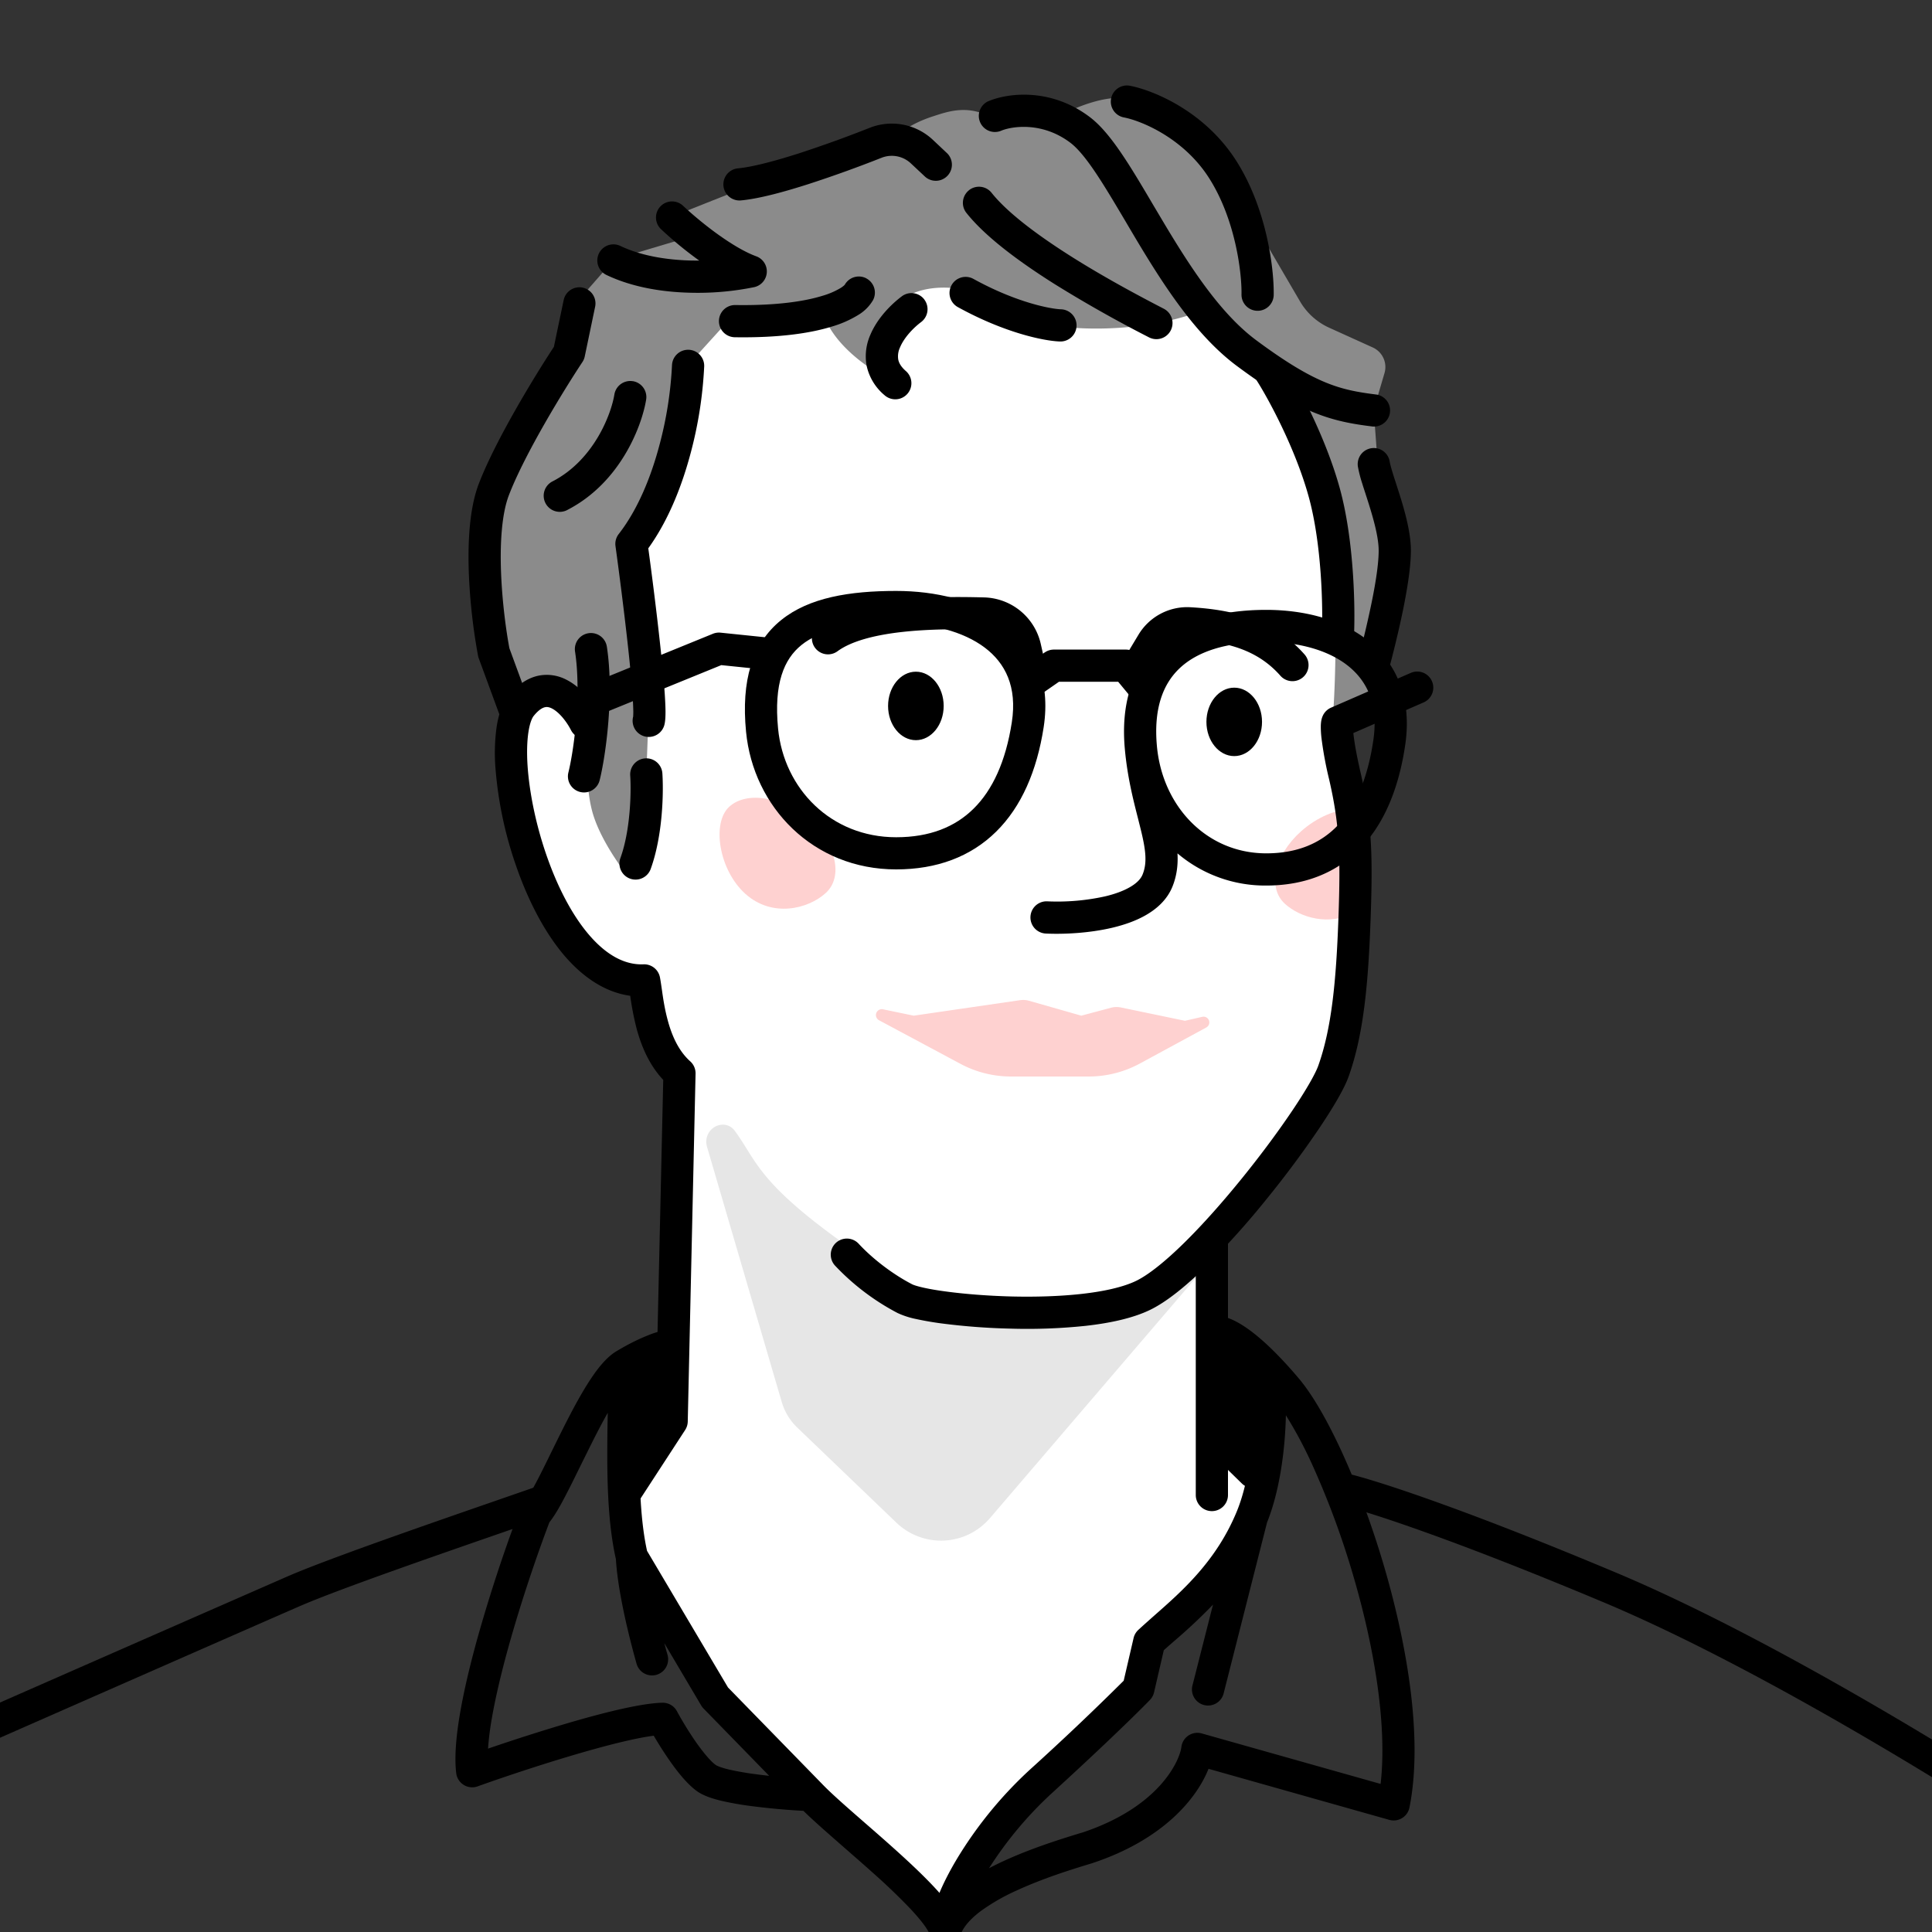 <svg xmlns="http://www.w3.org/2000/svg" width="45" height="45" fill="none"><rect width="100%" height="100%" fill="#333333" stroke="none"/><g clip-path="url(#a)"><path fill="#fff" d="m16.598 39.365 5.213 5.34c.581-1.699 3.284-4.2 4.563-5.34l.37-1.127c.247-.258.964-1.03 1.854-2.052.89-1.022.82-1.612.674-1.78l-.91-.684-.236-4.886 2.123-2.494c.416-.899 1.28-3.107 1.416-4.752.134-1.644-.304-3.852-.54-4.751l.371-6.875-1.988-2.055-3.91-2.798h-6.065l-4.044 2.562-3.37 8.796c-.18.494-.364 1.968.337 3.909.7 1.94 2 2.471 2.561 2.494.054 1.24.525 1.934.754 2.126v8.01l-1.017 1.398v1.78l1.844 3.179Z"/><path fill="#8B8B8B" d="M11.313 12.695c-.107 1.142.369 3.026.62 3.825.108-.063.463-.215 1.024-.323.56-.108.79.458.835.754-.081.341-.194 1.207 0 1.94.13.492.471 1.037.773 1.442.134.18.4.086.408-.137l.138-3.676-.377-3.825c.948-1.25 1.311-3.375 1.374-4.282l1.05-1.158c.84.28 1.661.01 1.966-.161.13.84 1.096 1.499 1.563 1.723-.512-.97-.216-1.212.215-1.723.345-.41 1.041-.422 1.347-.377.17.224.894.716 2.424.888 1.53.173 2.81-.161 3.259-.35l1.48 1.158c.252.36.873 1.417 1.348 2.775.474 1.357.352 5 .272 5.629l.964-.298.137-2.665v-2.451l-.137-1.86.252-.854a.5.5 0 0 0-.274-.596l-1.015-.46a1.5 1.5 0 0 1-.677-.61L29.023 4.87l-.99-1.365s-1.017-.962-1.664-1.178c-.517-.172-1.346.18-1.696.378H23.03c-.517-.259-.952-.108-1.284 0-.332.107-.629.247-1.06.592-.538.431-2.289.674-2.854.889-.453.172-1.643.646-2.182.862l.458.458-1.805.538-.754.862-.242 1.347c-.62 1.005-1.886 3.301-1.994 4.443Z"/><path fill="#FED1D0" fill-rule="evenodd" d="M31.541 21.255v-2.423c-.396.007-.859.193-1.24.534-.62.555-.786 1.31-.372 1.686.36.326 1.035.52 1.612.203Z" clip-rule="evenodd"/><path fill="#000" fill-rule="evenodd" d="M13.21 15.841c.365.192.625.565.757.823a.375.375 0 1 1-.668.341c-.102-.199-.272-.413-.437-.5-.072-.038-.125-.043-.17-.032-.048.01-.139.051-.261.202-.037.045-.09.16-.123.378-.032.21-.04.476-.02.784.042.617.191 1.362.439 2.078.248.718.585 1.382.988 1.854.403.472.832.71 1.274.692a.375.375 0 0 1 .383.306c.017.09.03.186.045.287.029.205.062.434.133.7.1.378.26.728.526.966a.375.375 0 0 1 .125.288l-.182 8.104a.375.375 0 0 1-.061.196l-1.08 1.659a.375.375 0 1 1-.63-.41l1.023-1.569.177-7.835c-.339-.361-.518-.813-.623-1.206a6.818 6.818 0 0 1-.146-.753c-.61-.085-1.125-.459-1.535-.938-.484-.568-.86-1.326-1.126-2.096a9.043 9.043 0 0 1-.478-2.273 4.47 4.47 0 0 1 .026-.946c.04-.269.121-.54.283-.739.194-.239.419-.4.674-.46a.983.983 0 0 1 .688.1Zm15.017 12.744c.207 0 .375.168.375.375v4.229l.847.827a.375.375 0 0 1-.524.537l-.323-.316v.585a.375.375 0 0 1-.75 0V28.96c0-.207.168-.375.375-.375Z" clip-rule="evenodd"/><path fill="#000" fill-rule="evenodd" d="M28.345 31.404a.375.375 0 0 1-.126-.737.653.653 0 0 1 .347.02c.103.032.215.084.334.156.239.144.537.384.898.759.141.146.292.313.454.505.335.397.695 1.034 1.037 1.789.344.761.68 1.667.958 2.618.55 1.888.895 4.022.582 5.586a.375.375 0 0 1-.47.288l-4.21-1.189c-.277.697-1.059 1.648-2.694 2.193l-.008.003-.046.014c-.407.124-1.08.33-1.703.616a4.694 4.694 0 0 0-.86.492c-.24.182-.387.357-.452.515a.375.375 0 0 1-.72-.173c.035-.429.3-1.044.689-1.67a9.496 9.496 0 0 1 1.635-1.972 63.767 63.767 0 0 0 2.183-2.07l.23-.992a.375.375 0 0 1 .108-.189c.119-.11.248-.224.383-.344.648-.57 1.44-1.267 1.914-2.419.343-.834.46-2.166.361-3.172a3.642 3.642 0 0 0-.656-.546.81.81 0 0 0-.168-.081Zm-.017-.004h.005a.02.02 0 0 1-.005 0Zm1.623 1.566c-.02.869-.159 1.801-.44 2.498l-1.006 3.962a.375.375 0 1 1-.726-.185l.474-1.866a12.63 12.63 0 0 1-.893.839c-.091.079-.176.153-.253.223l-.227.981a.375.375 0 0 1-.094.175c-.224.233-.986.986-2.29 2.177a8.764 8.764 0 0 0-1.46 1.745c.114-.06.232-.118.349-.172.671-.308 1.385-.526 1.79-.65l.048-.014c1.773-.593 2.251-1.657 2.294-1.99a.375.375 0 0 1 .474-.314l4.166 1.176c.155-1.35-.138-3.142-.63-4.826a19.54 19.54 0 0 0-.922-2.52 9.84 9.84 0 0 0-.654-1.24Z" clip-rule="evenodd"/><path fill="#000" fill-rule="evenodd" d="M15.949 31.32a.375.375 0 0 1-.343.406c.001 0 .002 0 0 0a1.88 1.88 0 0 0-.24.076 3.879 3.879 0 0 0-.443.211 62.603 62.603 0 0 1-.015.84c-.008.377-.016.77-.013 1.163.004.768.044 1.512.176 2.107l1.886 3.182 2.19 2.245c.22.23.579.542.986.898.227.197.468.408.71.625.33.297.654.6.918.883.254.272.489.562.595.827a.375.375 0 0 1-.697.279c-.049-.124-.195-.325-.446-.594a14.363 14.363 0 0 0-.871-.837c-.215-.193-.441-.39-.661-.582-.37-.324-.723-.631-.968-.871a16.262 16.262 0 0 1-1.206-.11 7.135 7.135 0 0 1-.697-.122c-.194-.046-.409-.112-.56-.215-.24-.166-.482-.475-.669-.746a8.658 8.658 0 0 1-.354-.557c-.424.054-1.092.222-1.82.436-.852.25-1.733.547-2.282.744a.375.375 0 0 1-.499-.309c-.045-.382 0-.873.089-1.392.09-.526.23-1.11.39-1.694a36.179 36.179 0 0 1 1.013-3.084.377.377 0 0 1 .077-.123c.068-.072.187-.27.355-.596.094-.184.193-.385.297-.598.075-.152.152-.31.233-.471.19-.38.393-.77.596-1.093.192-.306.421-.619.68-.774.293-.176.54-.294.735-.37a1.75 1.75 0 0 1 .453-.126.375.375 0 0 1 .405.343Zm1.966 10.042-1.526-1.565a.371.371 0 0 1-.055-.07l-.86-1.454c.023.09.048.181.074.273a.375.375 0 1 1-.722.203c-.272-.97-.449-1.862-.48-2.433-.156-.684-.197-1.507-.201-2.296a42.9 42.9 0 0 1 .011-1.113c-.134.235-.27.499-.405.77l-.225.453c-.108.22-.213.435-.31.622-.137.268-.282.534-.42.706-.273.72-.662 1.847-.967 2.954-.157.57-.29 1.129-.375 1.622a6.847 6.847 0 0 0-.087.695 45.82 45.82 0 0 1 1.828-.585c.85-.25 1.73-.472 2.232-.484a.375.375 0 0 1 .34.197c.091.17.252.443.43.701.19.272.363.475.478.554.027.019.12.06.31.105a6.7 6.7 0 0 0 .62.108c.103.014.207.026.31.037Z" clip-rule="evenodd"/><path fill="#000" fill-rule="evenodd" d="M30.956 34.616a.375.375 0 0 1 .445-.289c.372.079 2.282.641 6.233 2.3 3.985 1.672 9.202 4.968 11.309 6.403a.375.375 0 1 1-.422.62c-2.098-1.429-7.264-4.69-11.177-6.332-3.946-1.656-5.8-2.194-6.099-2.257a.375.375 0 0 1-.289-.445Zm-17.974.236a.375.375 0 0 1-.23.479l-.985.342c-1.582.548-3.889 1.348-4.779 1.735-1.12.487-6.477 2.843-9.017 3.96a.375.375 0 1 1-.302-.687 5008.6 5008.6 0 0 1 9.02-3.96c.92-.401 3.277-1.218 4.856-1.765l.96-.333a.375.375 0 0 1 .477.23Zm14.497-19.29c-.396.372-.612.953-.532 1.819.128 1.4 1.16 2.495 2.546 2.495.718 0 1.262-.23 1.663-.648.408-.426.7-1.083.832-1.991.122-.833-.148-1.375-.587-1.726-.461-.368-1.154-.557-1.908-.557-.945 0-1.608.226-2.014.608Zm-.053 4.315a3.155 3.155 0 0 0 2.067.749c.894 0 1.644-.295 2.204-.879.552-.576.887-1.399 1.034-2.402.157-1.079-.2-1.892-.862-2.42-.638-.51-1.518-.72-2.376-.72-1.046 0-1.93.247-2.528.81-.61.574-.859 1.41-.765 2.434.059.649.196 1.182.306 1.613l.065.26c.12.488.15.779.043 1.045-.038.095-.122.192-.277.285-.156.094-.36.17-.597.226a5.162 5.162 0 0 1-1.345.116.375.375 0 0 0-.037.75c.391.019.997-.004 1.556-.137.28-.067.565-.165.809-.312.244-.146.47-.355.587-.648.104-.259.13-.516.116-.77Z" clip-rule="evenodd"/><path fill="#FED1D0" d="M16.986 18.79c.414-.376 1.253-.23 1.873.325.62.556.787 1.31.373 1.686-.415.376-1.249.576-1.869.02-.62-.555-.791-1.655-.377-2.031Z"/><path fill="#000" fill-rule="evenodd" d="M18.667 15.024c-.405.327-.646.893-.544 1.947.136 1.401 1.234 2.53 2.75 2.53.78 0 1.371-.238 1.803-.665.44-.433.75-1.097.891-2.012.129-.833-.154-1.38-.63-1.74-.5-.377-1.25-.57-2.065-.57-1.049 0-1.77.159-2.205.51Zm-.47-.583c.647-.523 1.595-.677 2.675-.677.91 0 1.842.212 2.517.722.701.53 1.089 1.353.92 2.453-.158 1.017-.517 1.85-1.106 2.431-.595.587-1.387.88-2.33.88-1.934 0-3.327-1.453-3.496-3.207-.115-1.187.14-2.055.82-2.602Z" clip-rule="evenodd"/><path fill="#000" fill-rule="evenodd" d="M24.334 15.197a.375.375 0 0 1 .214-.067h1.673c.112 0 .218.05.29.136l.474.574a.375.375 0 1 1-.578.478l-.362-.438h-1.38l-.478.332a.375.375 0 0 1-.428-.616l.575-.4Zm9.019.67a.375.375 0 0 1-.193.493l-1.638.714.003.03c.02.176.066.459.164.885.263 1.135.289 1.916.235 3.416-.053 1.487-.159 2.68-.512 3.67-.1.281-.358.718-.68 1.198a23.31 23.31 0 0 1-1.206 1.625 19.213 19.213 0 0 1-1.414 1.58c-.462.454-.93.844-1.338 1.038-.404.193-.938.304-1.492.366a13.08 13.08 0 0 1-1.755.064 15.092 15.092 0 0 1-1.59-.12 7.152 7.152 0 0 1-.597-.103 1.935 1.935 0 0 1-.433-.14 5.52 5.52 0 0 1-1.457-1.104.375.375 0 1 1 .55-.51c.35.378.83.731 1.249.946.027.014.106.042.256.076.14.032.321.063.533.091.422.057.951.1 1.508.115.557.014 1.134-.002 1.652-.06.525-.059.961-.159 1.254-.298.288-.137.683-.451 1.134-.895.443-.436.914-.97 1.356-1.517.442-.546.85-1.1 1.167-1.572.324-.483.531-.85.596-1.032.31-.87.417-1.958.47-3.445.052-1.472.025-2.178-.216-3.22a8.558 8.558 0 0 1-.18-.974 2.227 2.227 0 0 1-.015-.269.86.86 0 0 1 .008-.108.483.483 0 0 1 .045-.149.376.376 0 0 1 .185-.175l1.858-.81c.19-.083.41.004.493.194Zm-16.749-1.105a.375.375 0 0 1 .18-.026l1.183.122a.375.375 0 1 1-.077.746l-1.09-.112-3.188 1.3a.375.375 0 1 1-.283-.695l3.275-1.335Zm12.797-6.395a.375.375 0 0 1 .518.116c.29.459.947 1.664 1.283 2.875.339 1.219.364 2.794.336 3.43a.375.375 0 1 1-.749-.034c.027-.603-.002-2.088-.31-3.196-.31-1.116-.928-2.253-1.194-2.674a.375.375 0 0 1 .116-.517Z" clip-rule="evenodd"/><path fill="#000" fill-rule="evenodd" d="M23.016 2.36c.426-.185 1.439-.336 2.368.367.307.232.593.62.865 1.04.196.303.401.65.613 1.01l.264.444c.626 1.046 1.313 2.093 2.133 2.703.7.519 1.187.805 1.6.977.407.17.758.234 1.202.289a.375.375 0 0 1-.091.744c-.473-.058-.901-.133-1.399-.34-.492-.205-1.036-.531-1.759-1.068-.957-.71-1.71-1.886-2.33-2.92a88.81 88.81 0 0 1-.274-.463c-.209-.352-.402-.679-.589-.968-.27-.42-.496-.705-.688-.85-.665-.503-1.38-.38-1.617-.278a.375.375 0 0 1-.298-.688Zm-.446 2.07a.375.375 0 0 1 .527.062c.367.462 1.077.992 1.868 1.491.78.492 1.598.927 2.142 1.208a.375.375 0 0 1-.344.667 30.327 30.327 0 0 1-2.197-1.24c-.796-.502-1.604-1.089-2.057-1.66a.375.375 0 0 1 .062-.528Zm-.407 2.213a.375.375 0 0 1 .51-.147c1.014.559 1.813.701 2.039.708a.375.375 0 0 1-.024.75c-.367-.012-1.281-.197-2.378-.801a.375.375 0 0 1-.147-.51Zm-.633.335a.375.375 0 0 1-.076.524c-.18.135-.396.36-.491.59a.488.488 0 0 0-.042.277c.013.072.055.166.18.275a.375.375 0 0 1-.496.563 1.232 1.232 0 0 1-.422-.701 1.234 1.234 0 0 1 .087-.703c.166-.398.495-.722.736-.902a.375.375 0 0 1 .525.077ZM13.572 6.7a.375.375 0 0 1 .29.443l-.242 1.159a.374.374 0 0 1-.054.13c-.422.637-1.342 2.134-1.714 3.105-.164.43-.209 1.103-.181 1.813.027.68.117 1.341.194 1.75l.474 1.291a.375.375 0 0 1-.704.259l-.485-1.32a.376.376 0 0 1-.016-.06 13.565 13.565 0 0 1-.213-1.89c-.028-.725.008-1.53.231-2.111.392-1.023 1.309-2.52 1.749-3.19l.228-1.09a.375.375 0 0 1 .443-.29Z" clip-rule="evenodd"/><path fill="#000" fill-rule="evenodd" d="M25.88 2.296a.375.375 0 0 1 .44-.298c.539.104 1.744.591 2.481 1.757.72 1.138.876 2.541.866 3.115a.375.375 0 1 1-.75-.012c.009-.486-.134-1.73-.75-2.702-.598-.946-1.595-1.346-1.99-1.421a.375.375 0 0 1-.297-.44Zm6.061 8.144a.375.375 0 0 1 .428.314c.009.055.035.151.08.296.02.066.044.138.069.215l.003.01.082.257c.11.349.23.776.255 1.16.025.39-.07.977-.176 1.501-.11.54-.244 1.065-.321 1.355a.375.375 0 0 1-.725-.192 24.2 24.2 0 0 0 .31-1.312c.11-.533.181-1.027.163-1.305-.018-.284-.113-.634-.222-.983-.027-.085-.053-.169-.08-.25l-.003-.011c-.025-.076-.05-.151-.071-.221a3.03 3.03 0 0 1-.105-.406.375.375 0 0 1 .313-.428ZM16.039 8.147c.207.006.37.18.363.386a9.575 9.575 0 0 1-.31 2c-.197.748-.509 1.568-.992 2.238.084.618.195 1.488.278 2.261.046.42.084.815.105 1.127.01.155.017.295.018.409 0 .098-.002.222-.027.319a.375.375 0 1 1-.726-.197c0-.014.003-.05.003-.116a6.878 6.878 0 0 0-.017-.365c-.02-.297-.056-.68-.101-1.096-.09-.83-.212-1.775-.297-2.393a.375.375 0 0 1 .075-.281c.452-.58.759-1.349.955-2.096a8.843 8.843 0 0 0 .286-1.833.375.375 0 0 1 .387-.363Zm-2.332 6.602a.375.375 0 0 1 .428.314c.172 1.115-.026 2.542-.168 3.11a.375.375 0 0 1-.728-.181c.127-.509.306-1.83.155-2.815a.375.375 0 0 1 .313-.428Z" clip-rule="evenodd"/><path fill="#FED1D0" d="m21.282 23.657-.714-.148a.137.137 0 0 0-.093.255l1.894 1.014a2.5 2.5 0 0 0 1.18.296h1.81a2.5 2.5 0 0 0 1.192-.303l1.548-.84a.134.134 0 0 0-.093-.248l-.406.093-1.491-.31a.5.5 0 0 0-.23.006l-.694.185-1.216-.347a.501.501 0 0 0-.21-.014l-2.477.361Z"/><path fill="#000" d="M29.395 16.814c0 .44-.29.797-.647.797-.358 0-.648-.357-.648-.797 0-.44.29-.797.648-.797.357 0 .647.357.647.797Zm-7.415-.371c0 .44-.29.797-.647.797-.358 0-.648-.357-.648-.797 0-.44.29-.798.648-.798.358 0 .647.358.647.798Z"/><path fill="#000" fill-rule="evenodd" d="M27.67 14.891a.573.573 0 0 0-.515.29l-.308.51a.375.375 0 0 1-.643-.386l.308-.512a1.323 1.323 0 0 1 1.198-.65c1.038.056 1.974.3 2.682 1.108a.375.375 0 0 1-.564.494c-.515-.588-1.208-.802-2.159-.854Zm-6.742-.918c.693-.077 1.423-.073 1.997-.058A1.39 1.39 0 0 1 24.242 15l.072.32a.375.375 0 1 1-.731.165l-.073-.32a.64.64 0 0 0-.604-.5c-.567-.014-1.255-.017-1.895.055-.655.073-1.194.218-1.511.454a.375.375 0 0 1-.448-.601c.487-.362 1.197-.523 1.876-.599Zm-.673-10.995a1.398 1.398 0 0 1 1.47.276l.34.32a.375.375 0 0 1-.512.547l-.342-.32a.649.649 0 0 0-.681-.125 28.86 28.86 0 0 1-1.7.612c-.577.185-1.157.342-1.572.38a.375.375 0 1 1-.068-.747c.325-.03.836-.163 1.412-.347a28.34 28.34 0 0 0 1.653-.596Zm-4.873 1.83a.375.375 0 0 1 .53-.013c.157.148.437.392.757.626.325.237.665.447.946.549a.375.375 0 0 1-.047.718 6.58 6.58 0 0 1-1.497.13c-.612-.015-1.316-.116-1.934-.408a.375.375 0 1 1 .32-.678c.488.23 1.077.322 1.633.336.066.001.131.002.196.001a8.948 8.948 0 0 1-.89-.731.375.375 0 0 1-.014-.53Zm4.796 1.676a.375.375 0 0 1 .157.506.979.979 0 0 1-.35.349 2.521 2.521 0 0 1-.604.266c-.502.156-1.234.266-2.266.25a.375.375 0 1 1 .011-.75c.979.015 1.627-.09 2.033-.216a1.79 1.79 0 0 0 .424-.183c.07-.045.092-.073.093-.073a.375.375 0 0 1 .502-.15ZM14.74 8.878a.375.375 0 0 1 .31.43c-.095.59-.582 1.92-1.828 2.566a.375.375 0 1 1-.346-.665c.955-.496 1.359-1.557 1.434-2.02a.375.375 0 0 1 .43-.31Z" clip-rule="evenodd"/><path fill="#000" d="M19.851 29.104c-2.221-1.555-2.213-2.056-2.739-2.768-.163-.22-.491-.171-.617.073a.403.403 0 0 0-.029.297l1.742 5.948c.067.228.193.436.365.6l2.307 2.213a1.5 1.5 0 0 0 2.177-.106l5.078-5.928-1.72.984h-5.249l-1.315-1.313Z" opacity=".1"/><path fill="#000" fill-rule="evenodd" d="M15.028 17.664a.375.375 0 0 1 .4.348c.028.413.017 1.439-.276 2.238a.375.375 0 0 1-.704-.258c.24-.655.256-1.558.231-1.928a.375.375 0 0 1 .349-.4Z" clip-rule="evenodd"/><path fill="#000" d="m14.714 31.768.842-.372v1.753l-.842 1.011v-2.392Zm13.614 1.786v-2.46l1.247.775v1.247l-.438 1.078-.809-.64Z"/></g><defs><clipPath id="a"><path fill="#fff" d="M45 0H0v45h45z"/></clipPath></defs></svg>